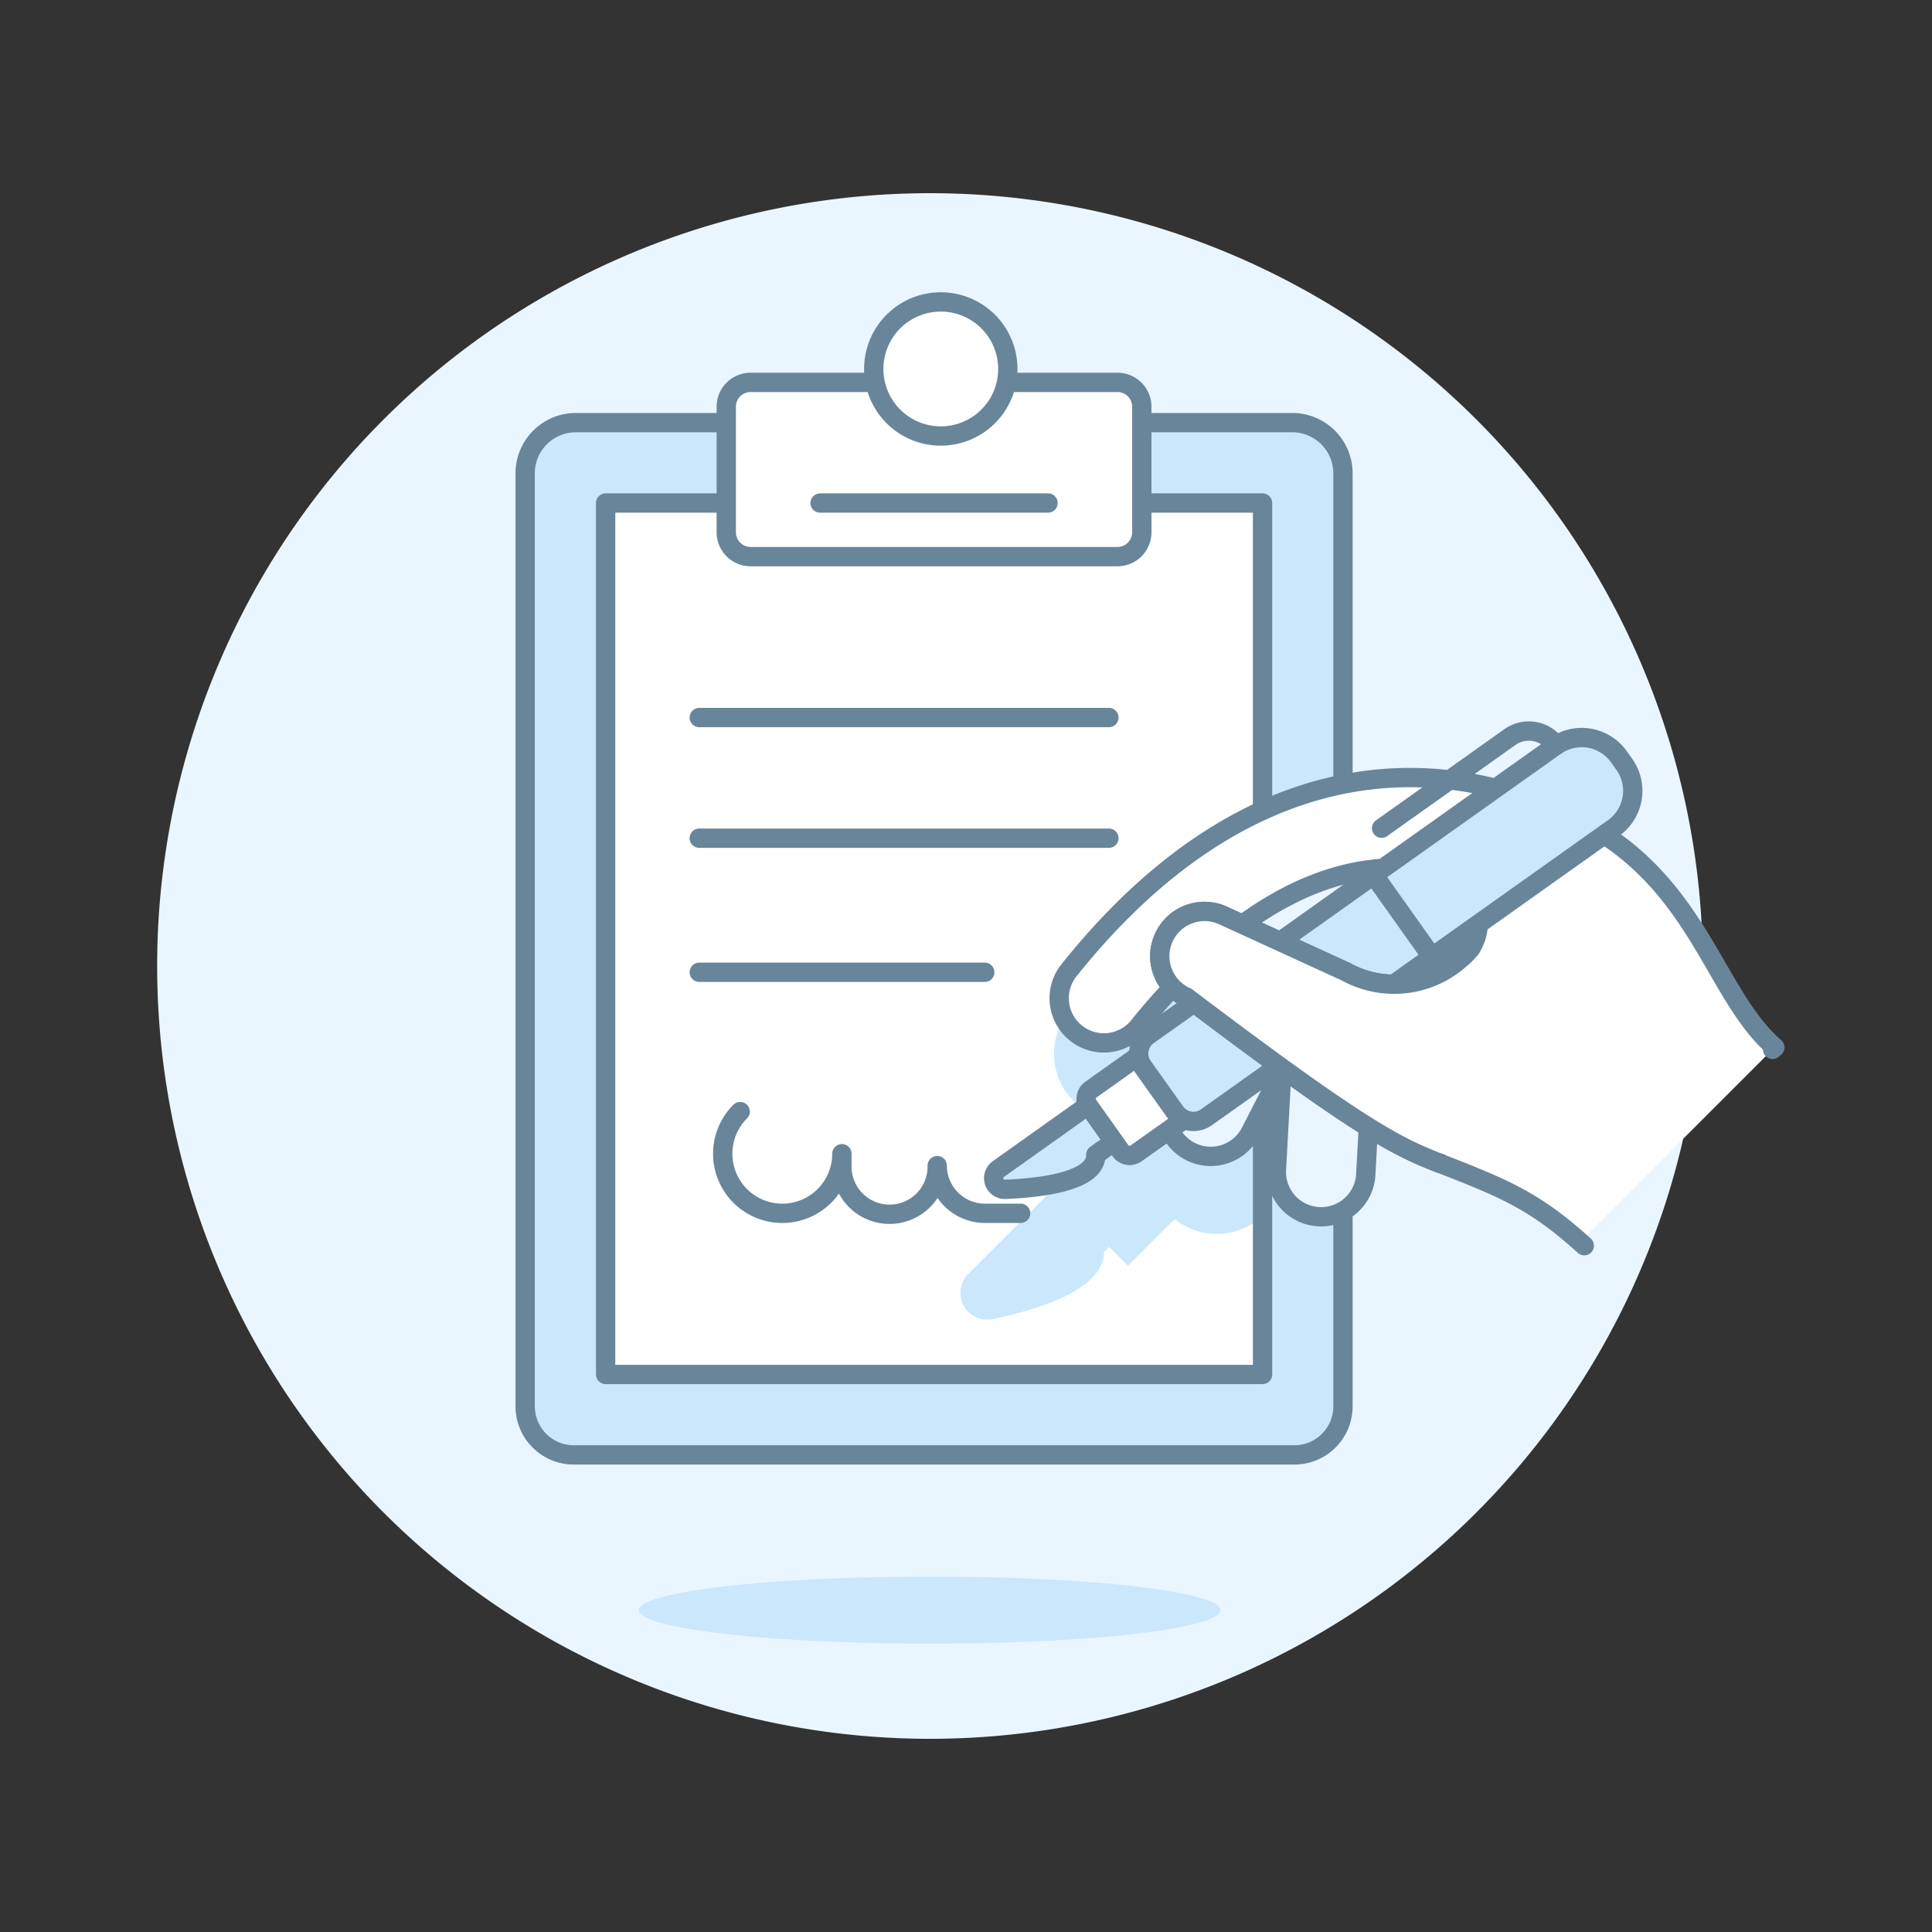 <svg xmlns="http://www.w3.org/2000/svg" version="1.1" xmlns:xlink="http://www.w3.org/1999/xlink" xmlns:svgjs="http://svgjs.com/svgjs" viewBox="0 0 120 120" width="120" height="120"><rect x="0" y="0" width="120" height="120" fill="#333333" stroke="none"/><g transform="matrix(1.2,0,0,1.2,0,0)"><path d="M8.135 50.000 A40.000 40.000 0 1 0 88.135 50.000 A40.000 40.000 0 1 0 8.135 50.000 Z" fill="#eaf6ff"></path><path d="M67,75.306H29.7a2.518,2.518,0,0,1-2.518-2.518V24.5a2.625,2.625,0,0,1,2.625-2.625H66.887A2.625,2.625,0,0,1,69.512,24.5V72.788A2.517,2.517,0,0,1,67,75.306Z" fill="#cbe7fc"></path><path d="M67,75.306H29.7a2.518,2.518,0,0,1-2.518-2.518V24.5a2.625,2.625,0,0,1,2.625-2.625H66.887A2.625,2.625,0,0,1,69.512,24.5V72.788A2.517,2.517,0,0,1,67,75.306Z" fill="none" stroke="#69859a" stroke-linecap="round" stroke-linejoin="round"></path><path d="M31.347 26.037 L65.349 26.037 L65.349 71.142 L31.347 71.142 Z" fill="#ffffff"></path><path d="M65.349,41.489l-9.874,10.7a3.47,3.47,0,0,0,.2,4.9,3.419,3.419,0,0,0,1.5.806l-3.21,3.211.491.491-4.336,4.335a1.39,1.39,0,0,0,.966,2.375,1.5,1.5,0,0,0,.3-.031c3.8-.808,5.733-1.975,5.755-3.473l.262-.263.982.982L60.8,63.1a3.554,3.554,0,0,0,.548.361,3.47,3.47,0,0,0,4-.528Z" fill="#cbe7fc"></path><path d="M31.347 26.037 L65.349 26.037 L65.349 71.142 L31.347 71.142 Z" fill="none" stroke="#69859a" stroke-linecap="round" stroke-linejoin="round"></path><path d="M36.194 37.14L57.397 37.14" fill="none" stroke="#69859a" stroke-linecap="round" stroke-linejoin="round"></path><path d="M36.194 43.385L57.397 43.385" fill="none" stroke="#69859a" stroke-linecap="round" stroke-linejoin="round"></path><path d="M36.194 50.325L50.972 50.325" fill="none" stroke="#69859a" stroke-linecap="round" stroke-linejoin="round"></path><path d="M38.851,19.792H57.845A1.259,1.259,0,0,1,59.1,21.051v6.5a1.26,1.26,0,0,1-1.26,1.26H38.852a1.26,1.26,0,0,1-1.26-1.26v-6.5a1.259,1.259,0,0,1,1.259-1.259Z" fill="#ffffff"></path><path d="M38.851,19.792H57.845A1.259,1.259,0,0,1,59.1,21.051v6.5a1.26,1.26,0,0,1-1.26,1.26H38.852a1.26,1.26,0,0,1-1.26-1.26v-6.5a1.259,1.259,0,0,1,1.259-1.259Z" fill="none" stroke="#69859a" stroke-linecap="round" stroke-linejoin="round"></path><path d="M42.449 26.037L54.246 26.037" fill="none" stroke="#69859a" stroke-linecap="round" stroke-linejoin="round"></path><path d="M45.225 19.098 A3.470 3.470 0 1 0 52.165 19.098 A3.470 3.470 0 1 0 45.225 19.098 Z" fill="#ffffff"></path><path d="M45.225 19.098 A3.470 3.470 0 1 0 52.165 19.098 A3.470 3.470 0 1 0 45.225 19.098 Z" fill="none" stroke="#69859a" stroke-linecap="round" stroke-linejoin="round"></path><path d="M62.957 49.893L75.112 54.427 80.225 46.227 67.009 42.658 62.957 49.893z" fill="#eaf6ff"></path><path d="M82.335,63.729l9.414-9.414a1.375,1.375,0,0,1,.116-.1c-3.151-2.734-3.928-8.526-9.988-11.69-7.977-4.166-17.843-3.172-26.509,7.65a2.315,2.315,0,1,0,3.6,2.91Q59.83,52.019,60.7,51.1a2.3,2.3,0,0,0,.719.518c9.067,6.865,10.9,7.737,13.118,8.6,3.43,1.333,4.944,1.977,7.466,4.26A1.153,1.153,0,0,1,82.335,63.729ZM76.123,49.076A5.142,5.142,0,0,1,69.671,50.3l-5.362-2.452c3.129-2.29,6.286-3.246,9.43-2.836C76.414,45.356,77.033,47.722,76.123,49.076Z" fill="#ffffff"></path><path d="M33.076 83.340 A15.049 1.736 0 1 0 63.174 83.340 A15.049 1.736 0 1 0 33.076 83.340 Z" fill="#cbe7fc"></path><path d="M38.312,57.536a3.084,3.084,0,1,0,5.264,2.181v.616a2.468,2.468,0,1,0,4.935,0A2.467,2.467,0,0,0,50.978,62.8h1.85" fill="none" stroke="#69859a" stroke-linecap="round" stroke-linejoin="round"></path><path d="M68.911,50.839A2.316,2.316,0,0,1,71.1,53.276l-.407,7.514a2.315,2.315,0,1,1-4.624-.251l.407-7.513A2.315,2.315,0,0,1,68.911,50.839Z" fill="#eaf6ff" stroke="#69859a" stroke-linecap="round" stroke-linejoin="round"></path><path d="M66.519,50.117a2.316,2.316,0,0,1,.955,3.132l-2.763,5.378a2.315,2.315,0,1,1-4.087-2.177l2.763-5.378A2.316,2.316,0,0,1,66.519,50.117Z" fill="#eaf6ff" stroke="#69859a" stroke-linecap="round" stroke-linejoin="round"></path><path d="M91.749,54.315a1.375,1.375,0,0,1,.116-.1c-3.151-2.734-3.928-8.526-9.988-11.69-7.977-4.166-17.843-3.172-26.509,7.65a2.315,2.315,0,1,0,3.6,2.91Q59.83,52.019,60.7,51.1a2.3,2.3,0,0,0,.719.518c9.067,6.865,10.9,7.737,13.118,8.6,3.43,1.333,4.944,1.977,7.466,4.26m-5.876-15.4A5.142,5.142,0,0,1,69.671,50.3l-5.362-2.452c3.129-2.29,6.286-3.246,9.43-2.836C76.414,45.356,77.033,47.722,76.123,49.076Z" fill="none" stroke="#69859a" stroke-linecap="round" stroke-linejoin="round"></path><path d="M74.118,49.536,71.1,45.289l9.4-6.677a2.362,2.362,0,0,1,3.294.558l.281.395a2.362,2.362,0,0,1-.558,3.294Z" fill="#cbe7fc"></path><path d="M74.118,49.536,71.1,45.289l9.4-6.677a2.362,2.362,0,0,1,3.294.558l.281.395a2.362,2.362,0,0,1-.558,3.294Z" fill="none" stroke="#69859a" stroke-linecap="round" stroke-linejoin="round"></path><path d="M71.511,42.868l6.607-4.693a1.7,1.7,0,0,1,2.421.41" fill="none" stroke="#69859a" stroke-linecap="round" stroke-linejoin="round"></path><path d="M56.321,57.208l-4.641,3.3a.578.578,0,0,0,.352,1.052c1.946-.08,4.727-.433,4.686-1.791l.944-.67Z" fill="#cbe7fc" stroke="#69859a" stroke-linecap="round" stroke-linejoin="round"></path><path d="M58,59.568l-1.676-2.36a.579.579,0,0,1,.137-.807l2.359-1.676,2.347,3.3L58.8,59.7A.579.579,0,0,1,58,59.568Z" fill="#ffffff"></path><path d="M58,59.568l-1.676-2.36a.579.579,0,0,1,.137-.807l2.359-1.676,2.347,3.3L58.8,59.7A.579.579,0,0,1,58,59.568Z" fill="none" stroke="#69859a" stroke-linecap="round" stroke-linejoin="round"></path><path d="M60.829,57.556,59.153,55.2a1.157,1.157,0,0,1,.273-1.614L71.1,45.289l3.017,4.247L62.443,57.83A1.157,1.157,0,0,1,60.829,57.556Z" fill="#cbe7fc"></path><path d="M60.829,57.556,59.153,55.2a1.157,1.157,0,0,1,.273-1.614L71.1,45.289l3.017,4.247L62.443,57.83A1.157,1.157,0,0,1,60.829,57.556Z" fill="none" stroke="#69859a" stroke-linecap="round" stroke-linejoin="round"></path><path d="M76.123,49.076A5.142,5.142,0,0,1,69.671,50.3L63.341,47.4a2.316,2.316,0,1,0-1.926,4.212c9.067,6.866,10.9,7.737,13.118,8.6" fill="#ffffff"></path><path d="M76.123,49.076A5.142,5.142,0,0,1,69.671,50.3L63.341,47.4a2.316,2.316,0,1,0-1.926,4.212c9.067,6.866,10.9,7.737,13.118,8.6" fill="none" stroke="#69859a" stroke-linecap="round" stroke-linejoin="round"></path><path d="M76.123,49.076A5.142,5.142,0,0,1,69.671,50.3L63.341,47.4a2.316,2.316,0,1,0-1.926,4.212c9.067,6.866,10.9,7.737,13.118,8.6" fill="#ffffff"></path><path d="M76.123,49.076A5.142,5.142,0,0,1,69.671,50.3L63.341,47.4a2.316,2.316,0,1,0-1.926,4.212c9.067,6.866,10.9,7.737,13.118,8.6" fill="none" stroke="#69859a" stroke-linecap="round" stroke-linejoin="round"></path></g></svg>